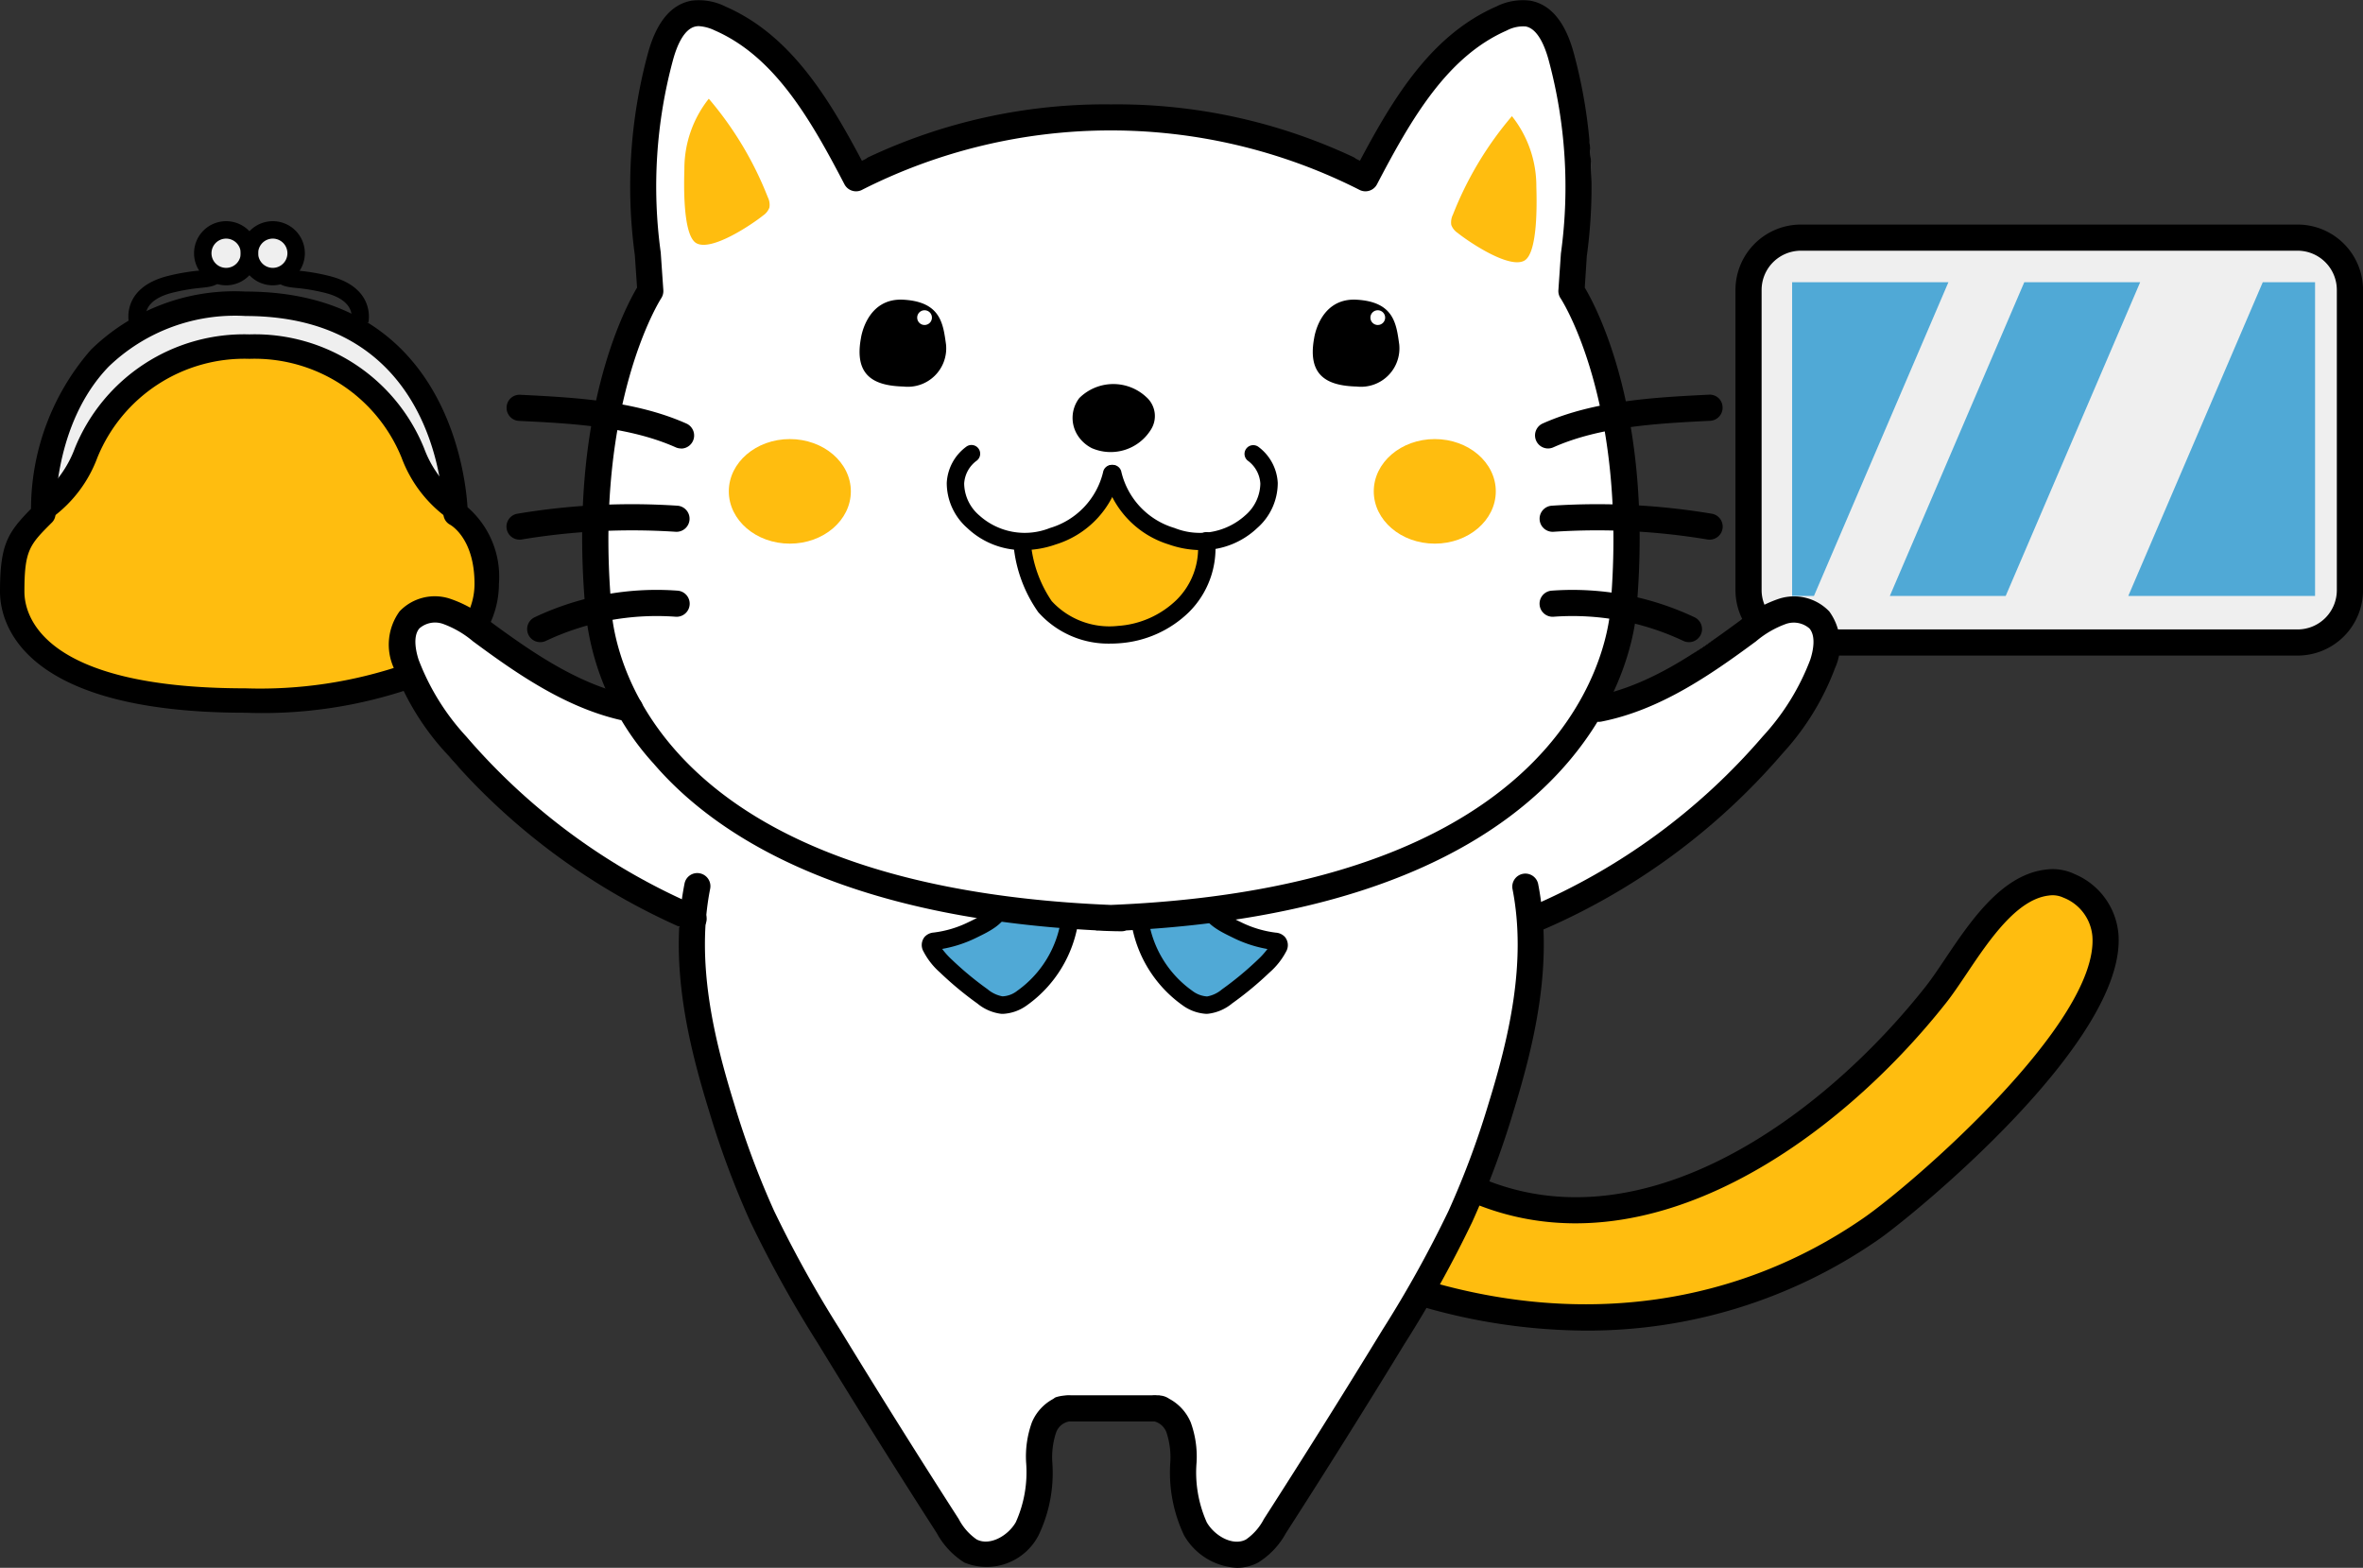 <svg id="レイヤー_1" data-name="レイヤー 1" xmlns="http://www.w3.org/2000/svg" viewBox="0 0 116.144 77.063"><rect x="0" y="0" width="116.144" height="77.063" fill="#333333" stroke="none"/><defs><style>.cls-1{fill:#fff;}.cls-2{fill:#efefef;}.cls-3{fill:#ffbd0f;}.cls-4{fill:#50a9d6;}</style></defs><path class="cls-1" d="M88.528,29.794a13.518,13.518,0,0,0-5.951,2.868,10.91,10.91,0,0,1-2.943,1.828,3.947,3.947,0,0,0-1.215.5,3.055,3.055,0,0,0-.557.651,16.632,16.632,0,0,1-4.129,4.04c-1.794,1.226-3.86,2.145-5.578,3.434a1,1,0,0,0-.534-.231,1.6,1.6,0,0,0-.516.079l-7.191,1.917a4.655,4.655,0,0,0,2.737,1.492,3.986,3.986,0,0,1-1.191,1.77,3.029,3.029,0,0,1-2.148,1.21,3.025,3.025,0,0,1-1.906-1.275,9.381,9.381,0,0,1-1.78-2.567.758.758,0,0,0-.228-.366.706.706,0,0,0-.417-.087l-1.494,0a.71.71,0,0,0-.352.06.672.672,0,0,0-.239.289c-.7,1.306-1.091,3-2.455,3.578a2.965,2.965,0,0,1-2.791-.463,7.069,7.069,0,0,1-1.529-1.6,2.5,2.5,0,0,1,.8-.912c.933-.618,2.341-.456,3.016-1.348A30.715,30.715,0,0,1,38.9,41.632c-3.06-1.546-5.278-3.722-7.693-6.082-2.077-2.03-4.987-3.3-7.466-4.754-1.085-.638-2.409-1.29-3.537-.733a1.086,1.086,0,0,0-.5.449,1.379,1.379,0,0,0-.112.65c.023,3.282,2.221,6.184,4.794,8.223s5.581,3.467,8.19,5.459a4.611,4.611,0,0,1,1.185,1.187,5.8,5.8,0,0,1,.589,2.5,22.045,22.045,0,0,0,1.081,4.88.5.5,0,0,0-.191.309c-.033.266.27.426.372.65a2.481,2.481,0,0,1,.144.816,7.406,7.406,0,0,0,.58,2.03,42.915,42.915,0,0,0,5.051,9.154,17.126,17.126,0,0,1,1.521,2.3c.352.7.587,1.455.928,2.162a27.331,27.331,0,0,0,1.935,3.025,8.612,8.612,0,0,0,1.248,1.662,2.237,2.237,0,0,0,1.9.655,2.436,2.436,0,0,0,1.661-2.215c.119-.979-.084-1.972-.023-2.956a1.973,1.973,0,0,1,.39-1.189,2.275,2.275,0,0,1,1.591-.586,19.564,19.564,0,0,1,4.224.119,2.022,2.022,0,0,1,.9.279c.909.632.38,2.1.809,3.115a9.293,9.293,0,0,0,.328,1.449,3.016,3.016,0,0,0,.9,1.474,2.559,2.559,0,0,0,2.319.42c.642-.361,1.069-1.634,1.467-2.242,1.121-1.718,2.39-3.336,3.48-5.075.456-.729.88-1.477,1.3-2.225q.708-1.25,1.415-2.5c.721-1.274,1.442-2.549,2.071-3.87a3.164,3.164,0,0,0,.364-1.14,1.86,1.86,0,0,0-.023-.415,6.3,6.3,0,0,0,.577-1.134c1.574-3.867,1.654-8.155,2.47-12.251A27.1,27.1,0,0,0,88.94,34.245a4.92,4.92,0,0,0,.941-2.458C89.9,30.9,89.407,29.661,88.528,29.794Z"/><path class="cls-1" d="M78.292,16.881a9.344,9.344,0,0,1-.865-4.1,14.157,14.157,0,0,1,.466-1.845c.763-2.918.008-6.031-1.185-8.8a2.737,2.737,0,0,0-.611-.983,2.513,2.513,0,0,0-2.736.017A8.558,8.558,0,0,0,70.5,3.451c-1.387,1.708-2.457,3.631-3.782,5.367-.063-.026-.125-.053-.188-.078a40.483,40.483,0,0,0-11.7-3.208A17.873,17.873,0,0,0,43.191,8.22a1.287,1.287,0,0,1-.552.268c-.454.055-.8-.377-1.052-.76L38.769,3.4A5.5,5.5,0,0,0,36.058.828a3.582,3.582,0,0,0-3.834,1.726,8.005,8.005,0,0,0-.952,4.353,22.163,22.163,0,0,0,.366,3.856,10.771,10.771,0,0,1,.306,2.488c-.079,1.49-.91,2.817-1.482,4.2a16.633,16.633,0,0,0-1.087,4.4,24.545,24.545,0,0,0,.1,6.537c.4,2.665,1.142,6.369,2.852,8.556,2.051,2.625,5.708,3.972,8.692,5.162,3.646,1.454,7.532,2.905,11.391,2.444.253.04.507.072.757.1,5.237.494,10.508-.738,15.422-2.616,3.879-1.482,7.867-3.629,9.649-7.38a14.084,14.084,0,0,0,1.014-3.236A27.656,27.656,0,0,0,78.292,16.881Z"/><path class="cls-2" d="M85.865,27.416c-.04-3.03.294-6.064.1-9.089-.106-1.689-.36-3.467.338-5.009a2.945,2.945,0,0,1,.8-1.095,4.5,4.5,0,0,1,2.873-.662l21.663-.031a4.593,4.593,0,0,1,2.611.519,3.759,3.759,0,0,1,1.351,2.891,33.945,33.945,0,0,1-.189,4.658,23.67,23.67,0,0,0,.16,4.291,19.6,19.6,0,0,1,.351,3.931,4.272,4.272,0,0,1-1.768,3.373,5.162,5.162,0,0,1-2.234.623c-3.688.36-7.4-.478-11.1-.263-.942.055-1.878.178-2.818.26a35.163,35.163,0,0,1-5.957.006,3.491,3.491,0,0,1-2.458-.906,6.318,6.318,0,0,0-.722-.931c-.784-.631-1.525.165-2.268-.092C85.824,29.619,85.874,28.082,85.865,27.416Z"/><ellipse class="cls-3" cx="38.821" cy="24.152" rx="2.999" ry="2.57"/><ellipse class="cls-3" cx="70.521" cy="24.152" rx="2.999" ry="2.57"/><path class="cls-3" d="M52.9,25.929a6.645,6.645,0,0,0,1.8-2.074,3.545,3.545,0,0,0,1.536,1.71c.917.508,2.032.591,2.918,1.151a.443.443,0,0,1,.183.178.476.476,0,0,1,.009.275,4.95,4.95,0,0,1-.69,2.115A3.938,3.938,0,0,1,56.8,30.56a6.18,6.18,0,0,1-3.326.409,3.672,3.672,0,0,1-2.653-1.913c-.2-.43-.726-2.07-.264-2.431.2-.154.894-.064,1.167-.137A3.754,3.754,0,0,0,52.9,25.929Z"/><path class="cls-3" d="M33.638,8.313a5.535,5.535,0,0,1,1.2-3.461,17.022,17.022,0,0,1,2.9,4.841.836.836,0,0,1,.08.507.808.808,0,0,1-.308.39c-.542.435-2.533,1.784-3.282,1.364C33.55,11.577,33.617,9.022,33.638,8.313Z"/><path class="cls-3" d="M75.513,9.17a5.535,5.535,0,0,0-1.2-3.461,17.028,17.028,0,0,0-2.9,4.841.843.843,0,0,0-.081.507.809.809,0,0,0,.309.389c.542.436,2.533,1.785,3.282,1.365C75.6,12.434,75.534,9.879,75.513,9.17Z"/><path class="cls-4" d="M45.832,46.381a3.714,3.714,0,0,0,1.335,1.691,6.887,6.887,0,0,0,1.255.91,2.347,2.347,0,0,0,1.5.273,2.64,2.64,0,0,0,1.6-1.238,5.148,5.148,0,0,0,.83-2.592.391.391,0,0,0-.034-.215.41.41,0,0,0-.269-.155c-.941-.246-2.075-.666-2.985-.158C48.811,45.039,45.9,46.609,45.832,46.381Z"/><path class="cls-4" d="M57.881,48.533a1.3,1.3,0,0,0,1.531.5,7.475,7.475,0,0,0,2.34-1.124,1.715,1.715,0,0,0,.858-1.248.381.381,0,0,0-.051-.218.5.5,0,0,0-.33-.164,5.51,5.51,0,0,1-2.045-.932,2.868,2.868,0,0,0-.756-.47A2.253,2.253,0,0,0,58.7,44.8l-2.918.007a14.429,14.429,0,0,0,.727,1.907A8.054,8.054,0,0,0,57.881,48.533Z"/><path class="cls-3" d="M1.673,25.846c.484-.579,1.122-1.012,1.624-1.575a22.86,22.86,0,0,0,2-3.509,7.672,7.672,0,0,1,6.778-3.583,11.613,11.613,0,0,1,1.817.261,10.452,10.452,0,0,1,1.958.575,13.125,13.125,0,0,1,2.956,1.952,7.97,7.97,0,0,1,1.738,1.706c.595.89.821,2,1.5,2.831.528.647,1.3,1.088,1.708,1.819a2.978,2.978,0,0,1,.2,2.131,8.837,8.837,0,0,1-.858,2.008c-.834-.448-1.909-.883-2.657-.3a2.456,2.456,0,0,0-.6,2.134,1.18,1.18,0,0,1-.06.552,1.077,1.077,0,0,1-.528.459,10.841,10.841,0,0,1-4.563.977,37.688,37.688,0,0,1-7.667-.557A12.43,12.43,0,0,1,3.428,32.7,4.252,4.252,0,0,1,.966,29.874,4.54,4.54,0,0,1,1.673,25.846Z"/><path class="cls-2" d="M3.716,19.316a7.434,7.434,0,0,1,1.347-1.983A7.129,7.129,0,0,1,7.44,15.846a12.638,12.638,0,0,1,9.435-.019,7.909,7.909,0,0,1,1.186.584,9.327,9.327,0,0,1,3.585,5.233,4.721,4.721,0,0,1,.252,2.862,4.652,4.652,0,0,1-1.884-2.2,11.328,11.328,0,0,0-1.456-2.557,8.315,8.315,0,0,0-2.865-1.839,10.684,10.684,0,0,0-1.906-.737,8.527,8.527,0,0,0-2.843-.114,7.922,7.922,0,0,0-2.263.486A8.739,8.739,0,0,0,5.123,20.82c-.487.687-.951,1.39-1.405,2.1-.26.405-.943,1.97-1.1.886A8.308,8.308,0,0,1,3.716,19.316Z"/><path class="cls-2" d="M10.7,13.555a1.132,1.132,0,0,1-.562-1.493,1.376,1.376,0,0,1,1.505-.7.406.406,0,0,1,.135.049.4.4,0,0,1,.128.161,1.38,1.38,0,0,1,.1.98,7.265,7.265,0,0,1,.422-.724,1.259,1.259,0,0,1,.279-.328.949.949,0,0,1,.628-.163,1.345,1.345,0,0,1,.91.425.932.932,0,0,1,.14,1.122c-.285.4-.873.4-1.365.364-.372-.032-.75-.082-1.121-.086C12.3,13.472,10.958,13.653,10.7,13.555Z"/><path class="cls-3" d="M78.27,59.624a17.389,17.389,0,0,0,5.845-1.648A28.377,28.377,0,0,0,96.106,47.605,13.463,13.463,0,0,1,98.362,44.6a3.483,3.483,0,0,1,3.483-.83,3.28,3.28,0,0,1,1.755,3.343,7.539,7.539,0,0,1-1.625,3.646c-2.774,3.816-6.642,6.673-10.469,9.432-2.729,1.967-5.567,3.961-8.848,4.7-3.537.8-7.217.049-10.761-.712-.612-.131-1.316-.338-1.545-.92a1.949,1.949,0,0,1,.371-1.612c.448-.776.891-1.555,1.344-2.328.475-.814.641-.722,1.471-.379A10.352,10.352,0,0,0,78.27,59.624Z"/><polygon class="cls-4" points="99.496 13.871 92.887 29.293 98.582 29.293 105.192 13.871 99.496 13.871"/><polygon class="cls-4" points="88.085 13.871 88.085 29.293 89.158 29.293 95.767 13.871 88.085 13.871"/><polygon class="cls-4" points="104.608 29.293 113.788 29.293 113.788 13.871 111.218 13.871 104.608 29.293"/><path d="M50.3,27.04a3.961,3.961,0,0,1-2.754-1.082,2.95,2.95,0,0,1-1.012-2.221,2.353,2.353,0,0,1,.948-1.771.428.428,0,0,1,.533.671,1.5,1.5,0,0,0-.625,1.135,2.1,2.1,0,0,0,.742,1.561,3.335,3.335,0,0,0,3.475.62,3.791,3.791,0,0,0,2.61-2.74.434.434,0,0,1,.489-.358.428.428,0,0,1,.358.488,4.662,4.662,0,0,1-3.177,3.42A4.856,4.856,0,0,1,50.3,27.04Z"/><path d="M59.037,27.04a4.856,4.856,0,0,1-1.587-.277,4.662,4.662,0,0,1-3.177-3.42.428.428,0,0,1,.358-.488.433.433,0,0,1,.489.358,3.792,3.792,0,0,0,2.609,2.74,3.333,3.333,0,0,0,3.476-.621,2.1,2.1,0,0,0,.742-1.56,1.5,1.5,0,0,0-.626-1.135.429.429,0,0,1,.534-.671,2.359,2.359,0,0,1,.948,1.771,2.947,2.947,0,0,1-1.012,2.22A3.961,3.961,0,0,1,59.037,27.04Z"/><path d="M53,21.447a1.6,1.6,0,0,1,.048-1.88,2.374,2.374,0,0,1,3.3-.044,1.243,1.243,0,0,1,.206,1.618,2.326,2.326,0,0,1-2.89.887A1.777,1.777,0,0,1,53,21.447Z"/><path d="M54.6,31.635a4.607,4.607,0,0,1-3.569-1.545,6.805,6.805,0,0,1-1.208-3.242.429.429,0,0,1,.844-.15,6.1,6.1,0,0,0,1.026,2.849,3.855,3.855,0,0,0,3.261,1.218,4.574,4.574,0,0,0,2.877-1.28,3.566,3.566,0,0,0,1.043-2.854.43.43,0,0,1,.378-.474.434.434,0,0,1,.473.378,4.43,4.43,0,0,1-1.285,3.552,5.436,5.436,0,0,1-3.419,1.531C54.877,31.63,54.737,31.635,54.6,31.635Z"/><path d="M42.317,16.616s.268-1.99,2.094-1.884,1.944,1.173,2.087,2.2A1.888,1.888,0,0,1,44.408,19C42.991,18.962,41.969,18.5,42.317,16.616Z"/><circle class="cls-1" cx="45.443" cy="15.612" r="0.363"/><path d="M64.593,16.616s.268-1.99,2.093-1.884,1.945,1.173,2.088,2.2A1.889,1.889,0,0,1,66.684,19C65.267,18.962,64.244,18.5,64.593,16.616Z"/><circle class="cls-1" cx="67.719" cy="15.612" r="0.363"/><path d="M77.893,14.137l.1-1.546a25.117,25.117,0,0,0-.637-9.969C76.942,1.086,76.22.214,75.214.033a2.9,2.9,0,0,0-1.671.288c-3.117,1.364-4.979,4.329-6.7,7.58l-.2-.1a.635.635,0,0,0-.134-.085A27.319,27.319,0,0,0,54.6,5.131,27.293,27.293,0,0,0,42.7,7.72a.642.642,0,0,0-.135.085l-.2.1c-1.72-3.252-3.582-6.217-6.7-7.58A2.907,2.907,0,0,0,33.992.033c-1.007.181-1.728,1.053-2.146,2.589a25.043,25.043,0,0,0-.643,9.924l.109,1.591c-.625,1.05-3.34,6.223-2.558,15.584a13,13,0,0,0,3.368,7.808c2.922,3.41,9.052,7.543,21.729,8.2a.279.279,0,0,0,.065.014h0l.084,0c.062,0,.124.006.186.009.131.007.263.01.394.014s.279.008.419.009c.052,0,.105,0,.158,0a.671.671,0,0,0,.2-.041c24.8-1.293,25.1-15.861,25.094-15.958C81.233,20.363,78.518,15.187,77.893,14.137Zm1.273,15.584c0,.139-.284,13.761-24.564,14.76-24.2-.991-24.559-14.2-24.565-14.813-.824-9.9,2.433-14.963,2.466-15.013a.649.649,0,0,0,.1-.4l-.127-1.842a23.822,23.822,0,0,1,.6-9.454c.19-.7.541-1.555,1.133-1.662a.722.722,0,0,1,.14-.012,2.106,2.106,0,0,1,.787.213c2.912,1.274,4.674,4.3,6.369,7.559a.642.642,0,0,0,.389.32.636.636,0,0,0,.5-.058,27.043,27.043,0,0,1,24.4,0,.642.642,0,0,0,.888-.262C69.384,5.8,71.145,2.774,74.057,1.5a1.728,1.728,0,0,1,.929-.2c.592.107.944.963,1.134,1.662a23.933,23.933,0,0,1,.6,9.5l-.123,1.8a.637.637,0,0,0,.107.4C76.736,14.706,80,19.726,79.166,29.721Z"/><path d="M33.476,22.044a.647.647,0,0,1-.261-.055c-2.327-1.036-5.184-1.179-7.705-1.3a.643.643,0,0,1-.61-.674.634.634,0,0,1,.673-.61c2.634.132,5.618.282,8.164,1.414a.643.643,0,0,1-.261,1.23Z"/><path d="M25.541,26.526a.642.642,0,0,1-.106-1.276,34.074,34.074,0,0,1,7.857-.393.642.642,0,0,1-.083,1.282,33.025,33.025,0,0,0-7.561.378A.559.559,0,0,1,25.541,26.526Z"/><path d="M26.555,31.564a.642.642,0,0,1-.283-1.22A14.008,14.008,0,0,1,33.3,29.033a.642.642,0,0,1-.087,1.282A12.756,12.756,0,0,0,26.836,31.5.645.645,0,0,1,26.555,31.564Z"/><path d="M76.09,22.044a.643.643,0,0,1-.261-1.23c2.545-1.132,5.53-1.282,8.164-1.414a.628.628,0,0,1,.673.61.643.643,0,0,1-.61.674c-2.521.126-5.379.269-7.7,1.3A.647.647,0,0,1,76.09,22.044Z"/><path d="M84.025,26.526a.559.559,0,0,1-.107-.009,32.915,32.915,0,0,0-7.561-.378.642.642,0,0,1-.083-1.282,34.08,34.08,0,0,1,7.857.393.642.642,0,0,1-.106,1.276Z"/><path d="M83.011,31.564a.645.645,0,0,1-.281-.065,12.767,12.767,0,0,0-6.373-1.184.642.642,0,0,1-.087-1.282,14.037,14.037,0,0,1,7.024,1.311.642.642,0,0,1-.283,1.22Z"/><path d="M34.088,45.8a.641.641,0,0,1-.252-.051,32.507,32.507,0,0,1-11.9-8.72,12.84,12.84,0,0,1-2.582-4.2,2.783,2.783,0,0,1,.286-2.779,2.39,2.39,0,0,1,2.466-.625,5.912,5.912,0,0,1,1.9,1.061c2.166,1.6,4.492,3.207,7.084,3.719a.642.642,0,1,1-.249,1.26c-2.855-.563-5.317-2.256-7.594-3.942a4.851,4.851,0,0,0-1.483-.86,1.17,1.17,0,0,0-1.15.225c-.354.412-.144,1.216-.038,1.541A11.662,11.662,0,0,0,22.916,36.2,31.211,31.211,0,0,0,34.34,44.568a.642.642,0,0,1-.252,1.234Z"/><path d="M75.466,45.8a.643.643,0,0,1-.252-1.234A31.2,31.2,0,0,0,86.639,36.2a11.645,11.645,0,0,0,2.335-3.767c.133-.4.3-1.144-.037-1.541a1.174,1.174,0,0,0-1.151-.225,4.805,4.805,0,0,0-1.477.857c-2.284,1.689-4.746,3.382-7.6,3.945a.642.642,0,1,1-.249-1.26c2.593-.512,4.919-2.116,7.079-3.714a5.9,5.9,0,0,1,1.906-1.066,2.4,2.4,0,0,1,2.466.625,2.783,2.783,0,0,1,.285,2.779,12.85,12.85,0,0,1-2.581,4.2,32.513,32.513,0,0,1-11.9,8.719A.638.638,0,0,1,75.466,45.8Z"/><path d="M104.125,45.928a3.52,3.52,0,0,0-2.145-2.959,2.5,2.5,0,0,0-1.429-.225c-2.168.251-3.708,2.545-4.946,4.387-.34.508-.663.987-.955,1.358C89.576,54.917,80.834,61.25,72.887,57.94a.643.643,0,0,0-.494,1.187C81,62.71,90.306,56.067,95.659,49.286c.323-.41.658-.91,1.013-1.438,1.09-1.624,2.447-3.644,4.025-3.828a1.251,1.251,0,0,1,.716.1,2.244,2.244,0,0,1,1.43,1.9c.317,4.267-8.869,12.206-11.246,13.849-6.189,4.28-13.78,5.352-21.485,3.074a2.16,2.16,0,0,1-.331.406.972.972,0,0,1-.033.164c-.066.193-.224.467-.459.467a.46.46,0,0,1-.2-.055l-.05.036a29.117,29.117,0,0,0,8.889,1.443A25.051,25.051,0,0,0,92.328,60.93C93.938,59.815,104.518,51.222,104.125,45.928Z"/><path d="M49.3,49.835l-.073,0a2.269,2.269,0,0,1-1.187-.508A16.743,16.743,0,0,1,46.2,47.8a3.544,3.544,0,0,1-.807-1.026.636.636,0,0,1,.055-.725.672.672,0,0,1,.444-.211,5.3,5.3,0,0,0,1.716-.514l.1-.047c.229-.112.924-.451.987-.682a.428.428,0,1,1,.826.225c-.164.605-.931.979-1.438,1.227l-.092.045a6.225,6.225,0,0,1-1.682.551,3.769,3.769,0,0,0,.487.538,15.962,15.962,0,0,0,1.742,1.442,1.573,1.573,0,0,0,.735.351A1.251,1.251,0,0,0,50,48.7a5.252,5.252,0,0,0,2.163-3.589.428.428,0,1,1,.842.159,6.165,6.165,0,0,1-2.531,4.145A2.187,2.187,0,0,1,49.3,49.835Z"/><path d="M59.3,49.835a2.187,2.187,0,0,1-1.176-.421,6.164,6.164,0,0,1-2.53-4.145.428.428,0,1,1,.842-.159A5.254,5.254,0,0,0,58.6,48.7a1.327,1.327,0,0,0,.732.279,1.553,1.553,0,0,0,.732-.35,15.879,15.879,0,0,0,1.744-1.443,3.921,3.921,0,0,0,.488-.538,6.212,6.212,0,0,1-1.683-.551l-.093-.046c-.508-.247-1.275-.621-1.438-1.227a.428.428,0,0,1,.827-.223c.063.23.758.569.986.68l.1.048a5.317,5.317,0,0,0,1.711.514.663.663,0,0,1,.452.215.633.633,0,0,1,.053.721A3.563,3.563,0,0,1,62.4,47.8a16.743,16.743,0,0,1-1.839,1.522,2.267,2.267,0,0,1-1.184.508ZM62.63,46.7h0Z"/><path d="M75.6,43.439a.643.643,0,0,0-1.261.249c.717,3.636-.195,7.386-1.181,10.576A42.114,42.114,0,0,1,71.2,59.512a56.851,56.851,0,0,1-3.249,5.852c-1.907,3.122-3.869,6.253-5.833,9.308a2.753,2.753,0,0,1-.877,1c-.633.338-1.54-.168-1.928-.846a6.008,6.008,0,0,1-.5-2.944,4.917,4.917,0,0,0-.288-1.969,2.345,2.345,0,0,0-1.057-1.158l0,0a.894.894,0,0,0-.166-.091.872.872,0,0,0-.182-.056L57,68.59l-.014-.006h-.1a1.466,1.466,0,0,0-.265,0H52.647a1.963,1.963,0,0,0-.217,0c-.071.007-.141.015-.211.024h0l-.04.006q-.049.007-.1.018a1.759,1.759,0,0,0-.173.045l-.007,0a.638.638,0,0,0-.128.083,2.32,2.32,0,0,0-1.05,1.148,4.944,4.944,0,0,0-.287,1.968,6,6,0,0,1-.506,2.946c-.386.677-1.293,1.183-1.928.845a2.77,2.77,0,0,1-.876-1c-1.98-3.08-3.943-6.211-5.833-9.308a57.579,57.579,0,0,1-3.249-5.852,42.291,42.291,0,0,1-1.955-5.248c-.987-3.191-1.9-6.943-1.181-10.576a.644.644,0,0,0-.507-.755.636.636,0,0,0-.754.506c-.773,3.914.18,7.86,1.214,11.2a43.574,43.574,0,0,0,2.015,5.405,58.567,58.567,0,0,0,3.32,5.984c1.895,3.105,3.863,6.246,5.849,9.334A3.91,3.91,0,0,0,47.4,76.805a2.873,2.873,0,0,0,3.648-1.342,7.092,7.092,0,0,0,.675-3.578,3.857,3.857,0,0,1,.184-1.467.838.838,0,0,1,.643-.548h4.2a.873.873,0,0,1,.587.548,3.909,3.909,0,0,1,.184,1.468,7.206,7.206,0,0,0,.675,3.577,3.167,3.167,0,0,0,2.6,1.6,2.206,2.206,0,0,0,1.042-.257A3.9,3.9,0,0,0,63.2,75.367c1.969-3.063,3.937-6.2,5.849-9.334a57.968,57.968,0,0,0,3.32-5.984,43.556,43.556,0,0,0,2.015-5.405C75.415,51.3,76.368,47.355,75.6,43.439Z"/><path d="M19.855,32.669a21.8,21.8,0,0,1-7.784,1.165C1.984,33.834,1.2,30.2,1.2,29.081c0-2.046.259-2.306,1.354-3.4a.6.6,0,0,0,.174-.446c0-.043-.118-4.387,2.618-7.218a8.952,8.952,0,0,1,6.725-2.484c9.589,0,9.722,9.327,9.723,9.725a.617.617,0,0,0,.324.531c.048.027,1.205.678,1.205,2.909a3.346,3.346,0,0,1-.377,1.544,2.731,2.731,0,0,1,1.05.589,4.622,4.622,0,0,0,.527-2.133,4.524,4.524,0,0,0-1.544-3.767c-.115-1.819-1.18-10.6-10.908-10.6a10.1,10.1,0,0,0-7.6,2.858,11.94,11.94,0,0,0-2.947,7.821C.372,26.182,0,26.768,0,29.081c0,1.4.871,5.953,12.071,5.953a22.607,22.607,0,0,0,8.239-1.229C20.19,33.419,20,33.048,19.855,32.669Z"/><path d="M10.928,13.355a.865.865,0,0,1-.191-.086.929.929,0,0,1-.238-.254h-.287a1.667,1.667,0,0,0,0,.228A3.058,3.058,0,0,1,9.8,13.3a10.239,10.239,0,0,0-1.558.267c-2.3.583-1.91,2.274-1.905,2.29l.833-.2c-.019-.091-.144-.9,1.283-1.263a9.362,9.362,0,0,1,1.437-.246c.547-.057,1.028-.111,1.15-.778A.791.791,0,0,1,10.928,13.355Z"/><path d="M16.2,13.569a10.2,10.2,0,0,0-1.558-.267,1.746,1.746,0,0,0-.389-.023.464.464,0,0,1-.02-.132l-.076.05a1.537,1.537,0,0,1-.26.137.59.59,0,0,1-.281.046.684.684,0,0,1-.221-.061c.1.72.6.776,1.158.834a9.354,9.354,0,0,1,1.436.246c1.428.363,1.3,1.172,1.284,1.263l.417.095.416.1C18.107,15.843,18.5,14.152,16.2,13.569Z"/><path d="M11.114,14.024a1.576,1.576,0,1,1,1.576-1.576A1.578,1.578,0,0,1,11.114,14.024Zm0-2.295a.719.719,0,1,0,.719.719A.72.72,0,0,0,11.114,11.729Z"/><path d="M13.409,14.024a1.576,1.576,0,1,1,1.575-1.576A1.578,1.578,0,0,1,13.409,14.024Zm0-2.295a.719.719,0,1,0,.718.719A.72.72,0,0,0,13.409,11.729Z"/><path d="M2.321,25.474a.6.6,0,0,1-.328-1.1,5.394,5.394,0,0,0,1.684-2.338,8.974,8.974,0,0,1,8.585-5.6,8.973,8.973,0,0,1,8.584,5.6,5.378,5.378,0,0,0,1.688,2.34.6.6,0,0,1,.168.83.6.6,0,0,1-.826.173,6.435,6.435,0,0,1-2.14-2.888,7.8,7.8,0,0,0-7.474-4.853,7.8,7.8,0,0,0-7.475,4.853,6.435,6.435,0,0,1-2.14,2.888A.593.593,0,0,1,2.321,25.474Z"/><path d="M112.931,11.038H88.513A3.217,3.217,0,0,0,85.3,14.251v14.76a3.18,3.18,0,0,0,.6,1.856,4.483,4.483,0,0,1,1.163-.6,1.91,1.91,0,0,1-.478-1.257V14.251a1.931,1.931,0,0,1,1.927-1.928h24.418a1.931,1.931,0,0,1,1.928,1.928v14.76a1.93,1.93,0,0,1-1.928,1.928H90.1a1.41,1.41,0,0,1,.126.721,1.712,1.712,0,0,1-.179.564h22.886a3.217,3.217,0,0,0,3.213-3.213V14.251A3.217,3.217,0,0,0,112.931,11.038Z"/></svg>